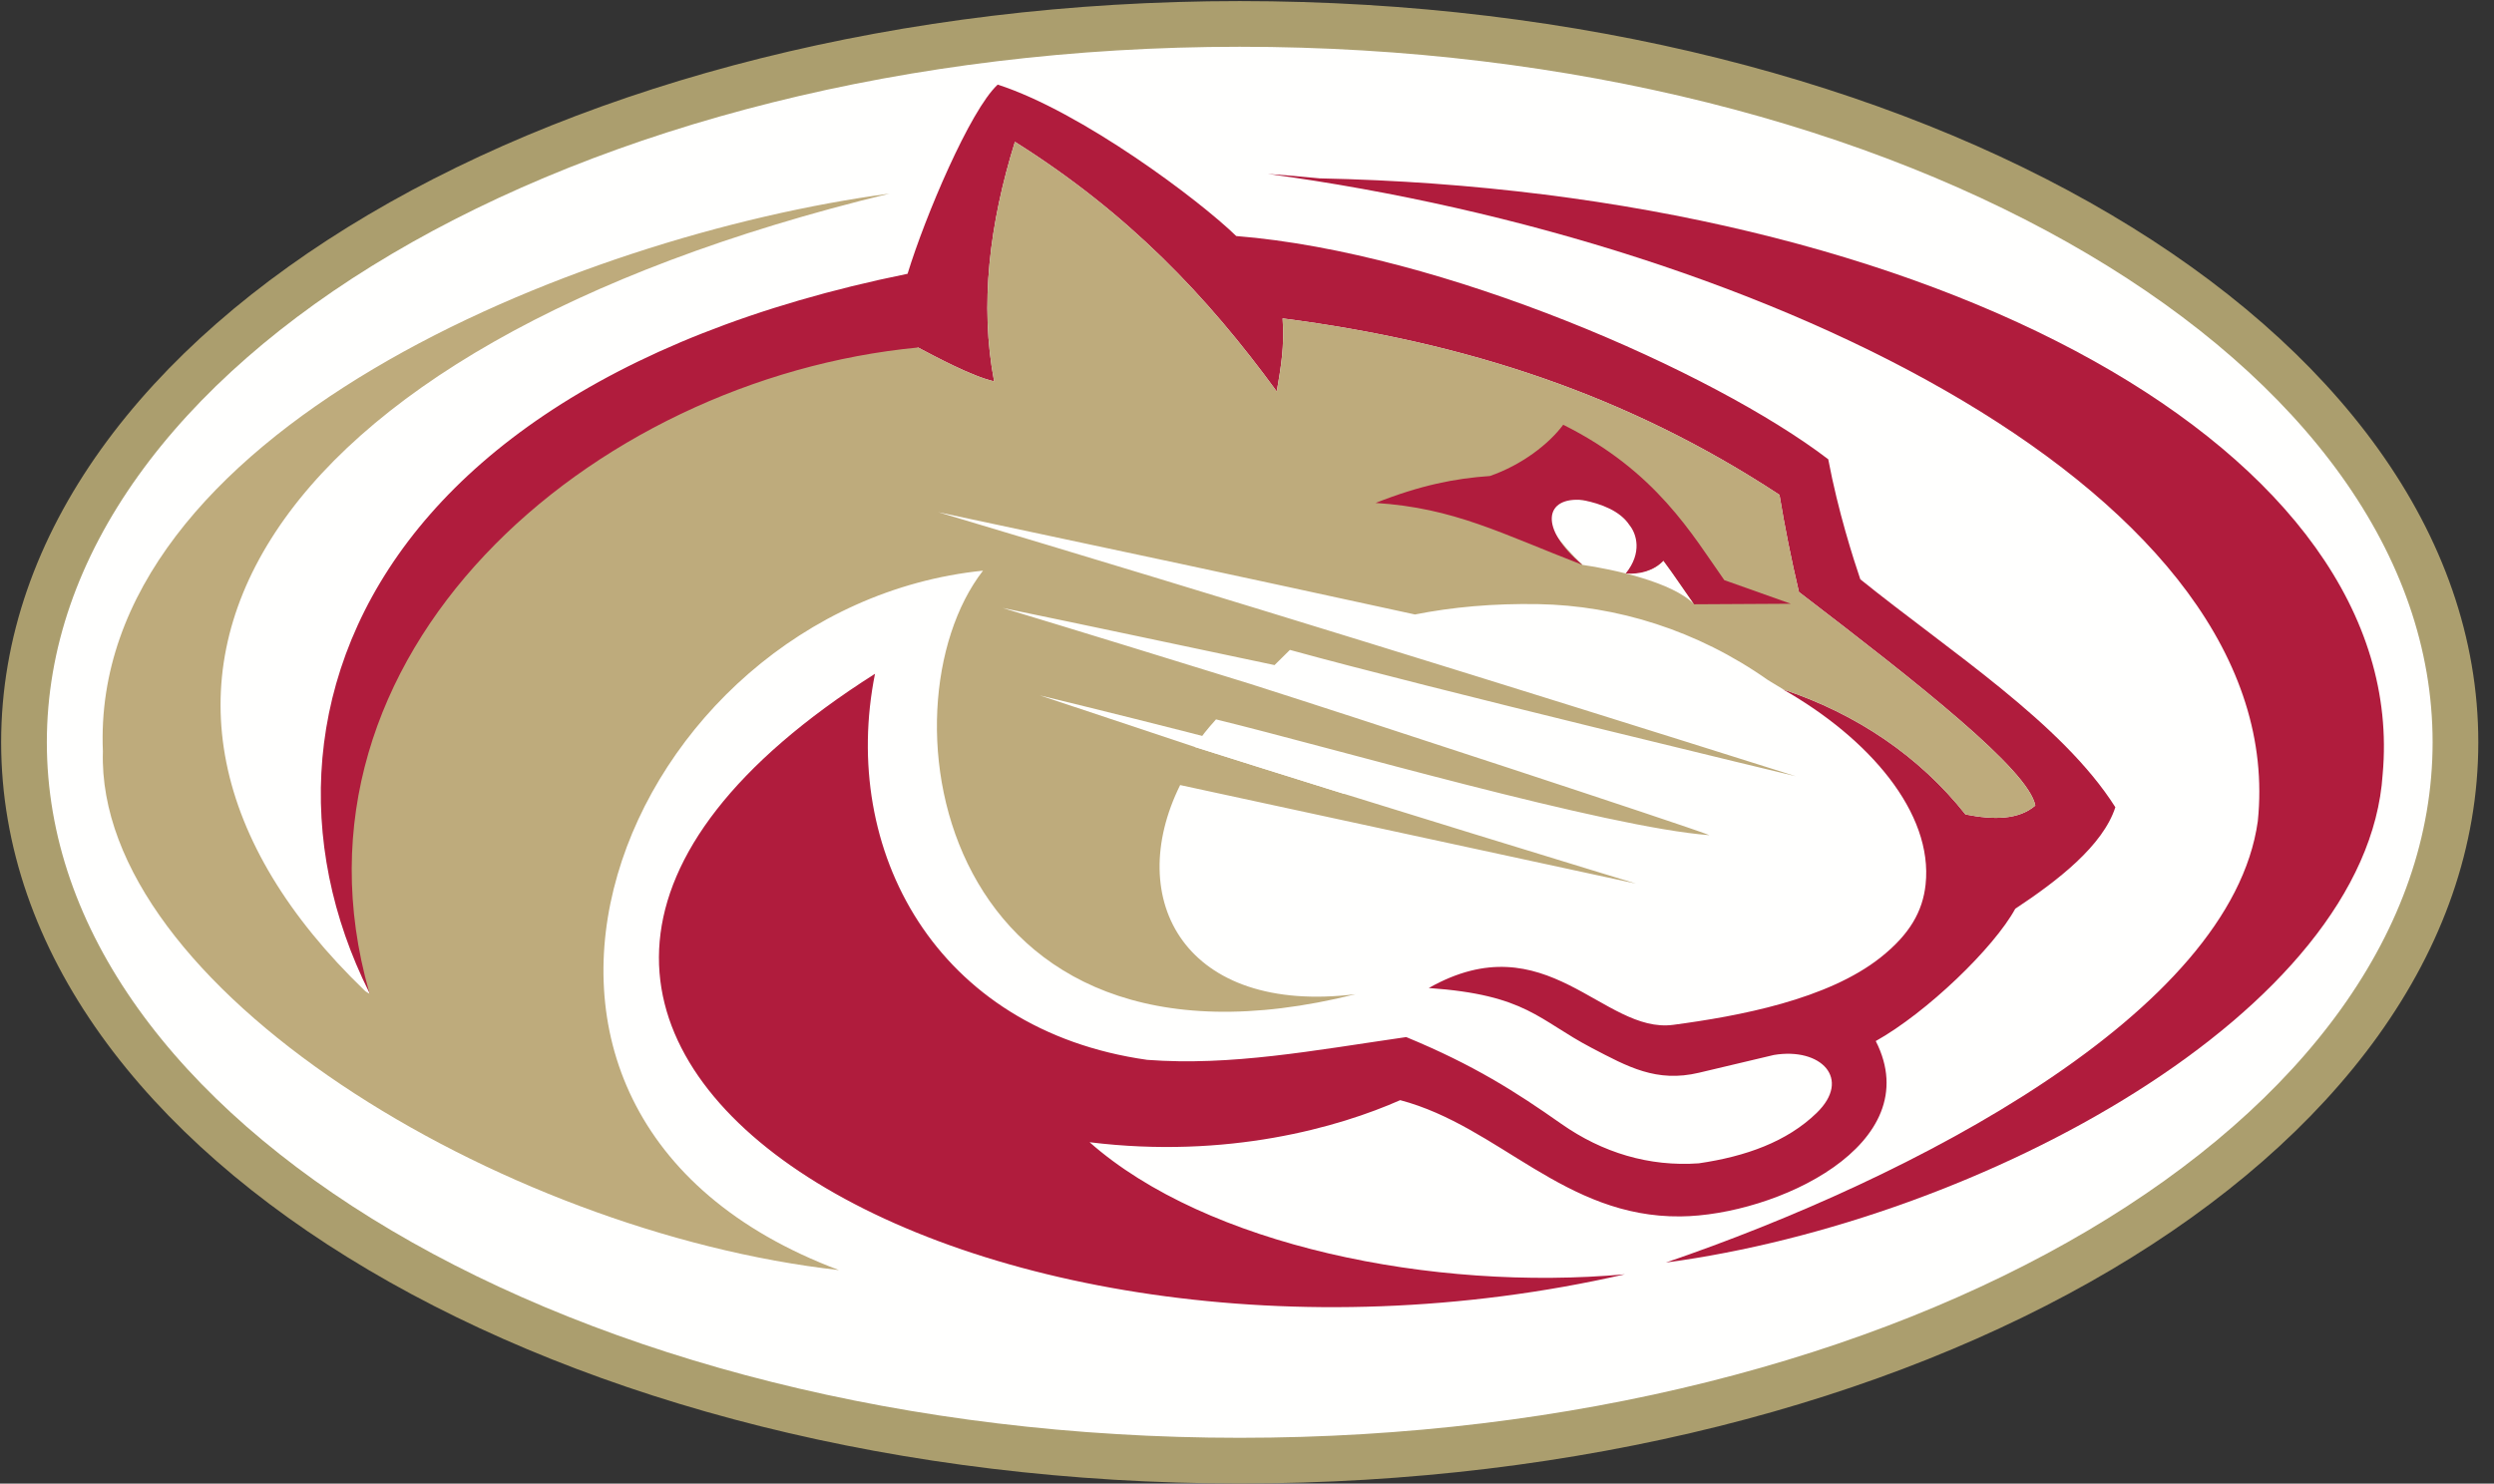 <?xml version="1.0" encoding="UTF-8"?>
<svg width="121px" height="72px" viewBox="0 0 121 72" version="1.1" xmlns="http://www.w3.org/2000/svg" xmlns:xlink="http://www.w3.org/1999/xlink">
    <rect x="0" y="0" width="121" height="72" fill="#333333" stroke="none"/>
    <!-- Generator: sketchtool 64 (101010) - https://sketch.com -->
    <title>2D07A446-13A7-424E-A733-3EFBBC989594</title>
    <desc>Created with sketchtool.</desc>
    <g id="ASC-Website---Visual-Design-2020" stroke="none" stroke-width="1" fill="none" fill-rule="evenodd">
        <g id="News---Desktop" transform="translate(-149, -39)">
            <g id="Organisms-/-Navbar-/-#1">
                <g id="Atoms-/-Logo-/-Brand-/-Sign-2020" transform="translate(150, 40)">
                    <g id="HL-Cougars-Logo-Signet">
                        <path d="M118.13,35.023 C118.13,54.277 91.723,69.886 59.147,69.886 C26.572,69.886 0.164,54.277 0.164,35.023 C0.164,15.769 26.572,0.161 59.147,0.161 C91.723,0.161 118.13,15.769 118.13,35.023" id="Fill-19" fill="#FFFFFE"></path>
                        <path d="M118.13,35.023 C118.13,54.277 91.723,69.886 59.147,69.886 C26.572,69.886 0.164,54.277 0.164,35.023 C0.164,15.769 26.572,0.161 59.147,0.161 C91.723,0.161 118.13,15.769 118.13,35.023 Z" id="Stroke-20" stroke="#AB9E6E" stroke-width="2.217"></path>
                        <path d="M87.7,21.289 C88.18,23.829 88.925,26.137 89.256,27.114 C93.592,30.612 99.049,34.097 101.629,38.175 C101.025,40.046 98.832,41.742 96.773,43.102 C95.741,44.997 92.48,48.138 90.005,49.523 C92.572,54.559 85.128,57.988 80.533,58.033 C74.894,58.09 71.744,53.666 66.933,52.391 C63.961,53.705 58.56,55.26 51.863,54.433 C57.537,59.448 68.495,61.681 77.837,60.842 C46.121,68.097 13.785,49.256 41.452,31.699 C39.739,40.241 44.38,48.982 54.656,50.435 C58.728,50.744 62.711,49.981 67.225,49.33 C70.505,50.685 72.553,51.996 74.743,53.537 C76.741,54.943 79.015,55.628 81.418,55.457 C83.706,55.123 85.698,54.406 87.134,53.015 C88.855,51.348 87.34,49.818 85.064,50.198 C83.852,50.486 82.641,50.773 81.43,51.06 C79.36,51.551 77.972,50.768 76.225,49.856 C73.645,48.51 73.074,47.277 68.318,46.949 C74.025,43.719 76.779,49.188 80.179,48.736 C83.371,48.312 87.675,47.507 90.249,45.458 C91.649,44.344 92.282,43.235 92.423,41.927 C92.8,38.436 89.664,34.818 85.499,32.454 C89.062,33.637 92.122,35.702 94.359,38.526 C95.738,38.8 96.944,38.784 97.746,38.094 C97.427,36.362 92.034,32.135 86.278,27.73 C85.906,26.144 85.591,24.573 85.334,23.014 C77.965,18.169 70.089,15.598 61.227,14.452 C61.329,15.801 61.142,16.836 60.944,17.997 C57.562,13.36 53.721,9.329 48.24,5.881 C47.003,9.86 46.525,13.797 47.231,17.506 C46.151,17.265 44.322,16.274 43.542,15.864 C21.687,29.888 26.687,60.205 19.828,51.684 C9.3,38.604 13.364,18.311 43.032,12.287 C43.877,9.518 46.07,4.339 47.405,3.106 C51.477,4.421 57.187,8.712 58.978,10.455 C68.996,11.255 82.153,17.045 87.7,21.289" id="Fill-21" fill="#B01C3D"></path>
                        <path d="M60.506,7.44 C61.342,7.498 62.181,7.57 63.025,7.656 C92.963,8.276 115.998,20.994 114.599,36.572 C113.854,48.081 95.109,58.23 79.822,60.272 C91.763,56.193 107.244,48.171 108.541,38.853 C110.151,23.079 84.852,10.734 60.506,7.44" id="Fill-22" fill="#B01C3D"></path>
                        <path d="M42.148,8.397 C26.918,10.432 3.334,20.031 3.992,35.464 C3.645,46.851 23.229,58.794 39.703,60.638 C19.229,52.954 29.196,28.487 46.692,26.694 C41.486,33.404 44.536,52.323 64.769,47.248 C56.495,48.27 53.498,42.671 56.257,37.099 L78.374,41.882 C78.374,41.882 64.218,37.57 56.956,35.248 C57.288,34.732 57.56,34.4 57.997,33.912 C63.696,35.304 76.907,39.154 81.926,39.531 C81.937,39.532 81.899,39.517 81.861,39.503 C80.653,39.031 65.008,33.89 59.666,32.193 C55.724,30.974 51.65,29.715 47.642,28.504 C52.104,29.424 56.415,30.347 60.836,31.277 L61.582,30.54 C68.178,32.364 86.125,36.671 86.125,36.671 C71.685,32.118 58.756,28.107 44.52,23.857 C54.673,26.015 58.243,26.773 67.649,28.821 C69.446,28.464 71.441,28.279 73.643,28.319 C77.43,28.386 81.347,29.585 84.779,32.007 C85.043,32.17 85.295,32.322 85.538,32.467 C89.084,33.652 92.13,35.712 94.359,38.526 C95.738,38.8 96.944,38.784 97.746,38.094 C97.427,36.362 92.034,32.135 86.278,27.73 C85.906,26.144 85.591,24.573 85.334,23.014 C77.965,18.169 70.089,15.598 61.227,14.452 C61.329,15.801 61.142,16.836 60.944,17.997 C57.562,13.36 53.721,9.329 48.24,5.881 C47.003,9.86 46.525,13.797 47.231,17.506 C46.151,17.265 44.322,16.274 43.542,15.864 C27.676,17.382 12.248,30.762 16.908,47.135 C16.934,47.226 16.946,47.239 16.906,47.212 C16.855,47.184 16.766,47.143 16.699,47.079 C1.694,32.637 11.11,15.917 42.148,8.397" id="Fill-23" fill="#BEAB7C"></path>
                        <path d="M64.194,37.522 L57.045,35.276 L49.451,32.748 C49.451,32.748 63.591,36.173 64.248,36.71 C64.905,37.248 64.194,37.522 64.194,37.522" id="Fill-24" fill="#FFFFFE"></path>
                        <path d="M75.773,26.413 C77.211,26.619 80.153,27.242 81.192,28.326 C80.689,27.618 80.216,26.893 79.703,26.209 C79.24,26.698 78.644,26.825 77.979,26.766 C78.794,25.76 78.637,24.809 78.291,24.387 C77.727,23.816 77.188,23.687 76.421,23.376 C73.181,22.711 73.508,24.234 75.773,26.413" id="Fill-25" fill="#FFFFFE"></path>
                        <path d="M85.883,28.3 L82.657,27.154 C81.102,24.95 79.343,21.852 74.841,19.614 C74.152,20.543 72.842,21.561 71.285,22.101 C69.575,22.219 67.914,22.55 65.74,23.408 C69.55,23.651 71.811,24.885 75.772,26.413 C73.649,24.641 73.931,23.085 75.793,23.268 C76.694,23.449 77.605,23.798 78.054,24.481 C78.4,24.903 78.688,25.825 77.874,26.83 C78.539,26.889 79.24,26.698 79.703,26.209 C80.216,26.893 80.689,27.618 81.192,28.326 L85.883,28.3 Z" id="Fill-26" fill="#B01C3D"></path>
                    </g>
                </g>
            </g>
        </g>
    </g>
</svg>